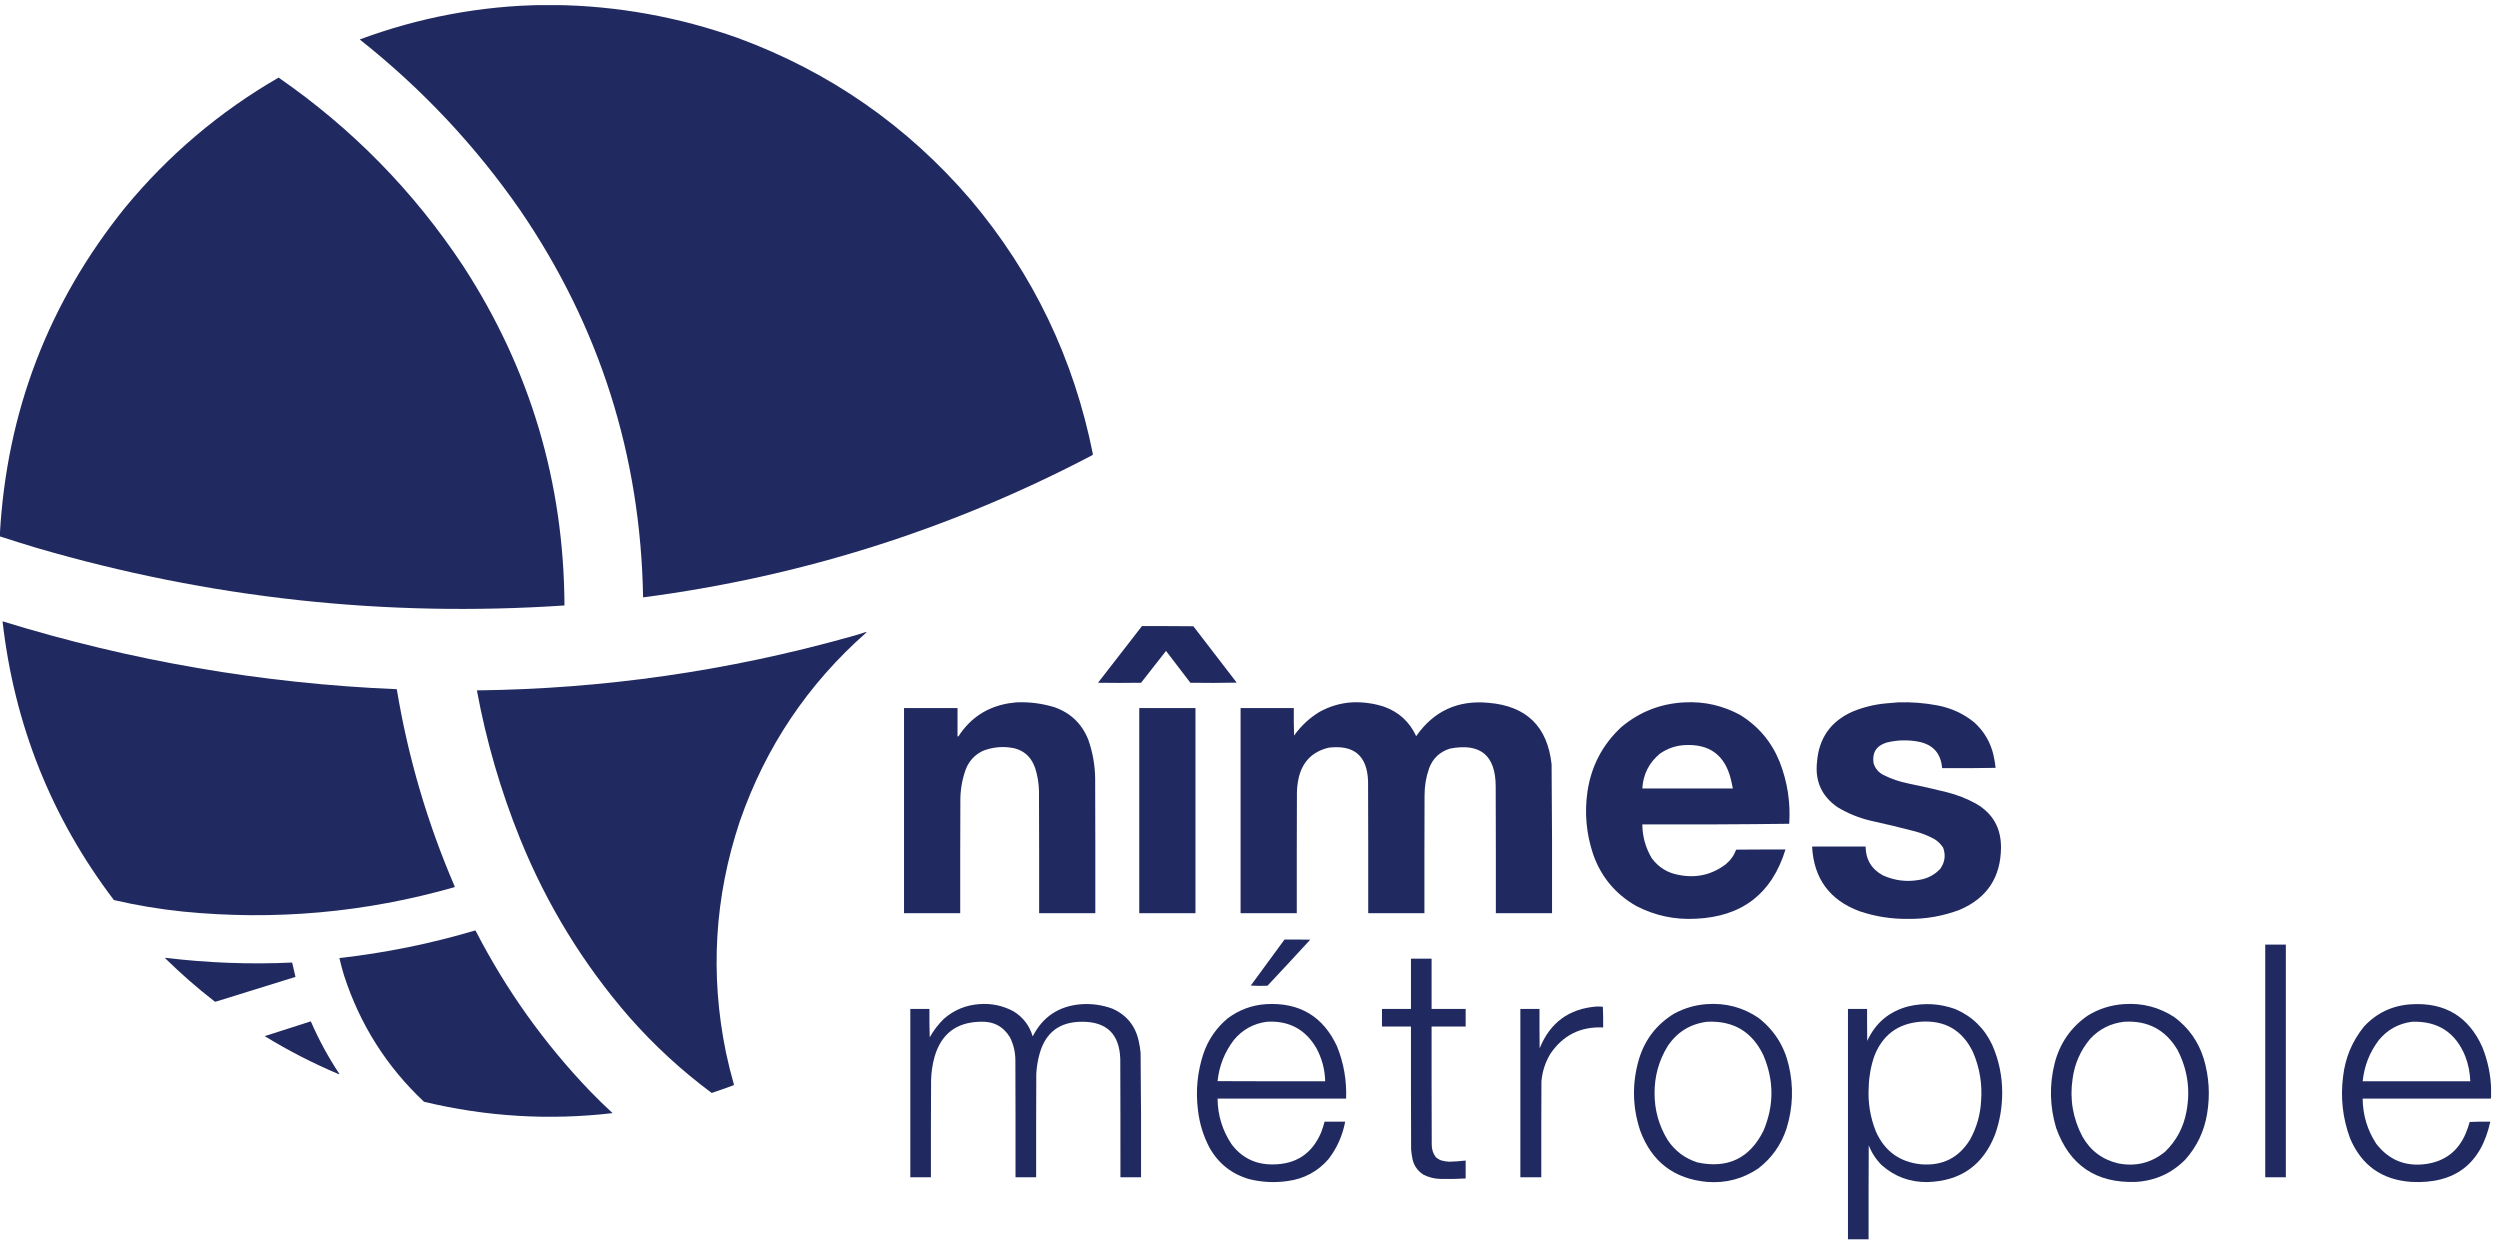 <?xml version="1.0" encoding="UTF-8"?>
<svg xmlns="http://www.w3.org/2000/svg" width="162" height="81" viewBox="0 0 162 81" fill="none">
  <g clip-path="url(#clip0_6812_153502)">
    <g opacity="0.988">
      <path fill-rule="evenodd" clip-rule="evenodd" d="M0.165 40.261C8.489 42.83 17.005 44.296 25.712 44.66C26.443 49.072 27.692 53.329 29.46 57.431C29.474 57.453 29.471 57.473 29.45 57.489C23.682 59.136 17.813 59.663 11.844 59.069C10.339 58.913 8.851 58.665 7.379 58.323C3.33 52.982 0.925 46.962 0.165 40.261Z" fill="#1E275E"></path>
      <path fill-rule="evenodd" clip-rule="evenodd" d="M-0.01 34.757C-0.01 34.718 -0.01 34.679 -0.01 34.641C0.431 26.677 3.14 19.61 8.115 13.439C10.933 10.03 14.245 7.227 18.052 5.028C22.82 8.326 26.803 12.39 30.002 17.218C34.348 23.897 36.54 31.235 36.578 39.234C24.955 40.012 13.553 38.768 2.373 35.503C1.575 35.264 0.781 35.015 -0.01 34.757Z" fill="#1E275E"></path>
      <path fill-rule="evenodd" clip-rule="evenodd" d="M30.767 60.3C30.79 60.295 30.809 60.302 30.825 60.319C32.797 64.15 35.273 67.618 38.253 70.726C38.722 71.208 39.204 71.677 39.696 72.131C35.58 72.609 31.506 72.363 27.475 71.394C25.052 69.116 23.325 66.387 22.293 63.206C22.179 62.835 22.079 62.461 21.993 62.082C24.973 61.746 27.897 61.152 30.767 60.3Z" fill="#1E275E"></path>
      <path fill-rule="evenodd" clip-rule="evenodd" d="M73.999 40.571C75.109 40.568 76.219 40.571 77.33 40.581C78.264 41.8 79.2 43.018 80.138 44.234C79.138 44.256 78.137 44.259 77.136 44.243C76.608 43.557 76.082 42.869 75.558 42.179C75.021 42.869 74.482 43.557 73.94 44.243C73.011 44.256 72.081 44.256 71.151 44.243C72.103 43.02 73.052 41.796 73.999 40.571Z" fill="#1E275E"></path>
      <path fill-rule="evenodd" clip-rule="evenodd" d="M65.844 45.513C66.696 45.475 67.529 45.581 68.343 45.832C69.386 46.204 70.112 46.905 70.522 47.935C70.806 48.743 70.954 49.577 70.967 50.435C70.977 53.349 70.98 56.262 70.977 59.175C69.763 59.175 68.549 59.175 67.336 59.175C67.339 56.533 67.336 53.891 67.326 51.249C67.314 50.739 67.23 50.242 67.074 49.757C66.786 48.952 66.214 48.509 65.36 48.429C64.778 48.37 64.217 48.447 63.675 48.662C63.156 48.917 62.791 49.314 62.581 49.854C62.358 50.473 62.242 51.113 62.232 51.772C62.222 54.24 62.219 56.708 62.222 59.175C61.008 59.175 59.795 59.175 58.581 59.175C58.581 54.744 58.581 50.312 58.581 45.881C59.737 45.881 60.892 45.881 62.048 45.881C62.048 46.495 62.048 47.108 62.048 47.722C62.074 47.725 62.096 47.719 62.116 47.703C62.872 46.534 63.941 45.826 65.321 45.581C65.498 45.556 65.673 45.533 65.844 45.513Z" fill="#1E275E"></path>
      <path fill-rule="evenodd" clip-rule="evenodd" d="M87.595 45.513C88.31 45.48 89.007 45.574 89.687 45.794C90.647 46.14 91.341 46.776 91.769 47.703C92.903 46.077 94.462 45.357 96.447 45.542C98.909 45.744 100.275 47.072 100.543 49.524C100.572 52.741 100.582 55.958 100.573 59.175C99.359 59.175 98.145 59.175 96.931 59.175C96.934 56.43 96.931 53.684 96.921 50.939C96.91 48.944 95.926 48.134 93.968 48.507C93.3 48.71 92.845 49.14 92.602 49.796C92.406 50.36 92.31 50.941 92.312 51.54C92.302 54.085 92.299 56.63 92.302 59.175C91.088 59.175 89.875 59.175 88.661 59.175C88.664 56.327 88.661 53.478 88.651 50.629C88.595 48.978 87.746 48.251 86.104 48.449C85.056 48.696 84.407 49.345 84.157 50.396C84.085 50.715 84.046 51.038 84.041 51.365C84.032 53.969 84.028 56.572 84.032 59.175C82.818 59.175 81.604 59.175 80.39 59.175C80.39 54.744 80.39 50.312 80.39 45.881C81.539 45.881 82.689 45.881 83.838 45.881C83.832 46.475 83.838 47.07 83.857 47.664C84.297 47.046 84.839 46.539 85.484 46.142C86.142 45.773 86.846 45.563 87.595 45.513Z" fill="#1E275E"></path>
      <path fill-rule="evenodd" clip-rule="evenodd" d="M109.153 45.513C110.44 45.445 111.647 45.72 112.775 46.336C113.952 47.069 114.801 48.08 115.322 49.369C115.826 50.659 116.033 51.996 115.942 53.381C112.773 53.42 109.599 53.432 106.422 53.42C106.43 54.206 106.633 54.936 107.032 55.609C107.482 56.22 108.086 56.585 108.843 56.705C109.944 56.91 110.938 56.678 111.826 56.007C112.138 55.75 112.364 55.434 112.504 55.057C113.569 55.047 114.634 55.044 115.7 55.047C114.82 57.907 112.883 59.402 109.889 59.534C108.52 59.61 107.229 59.332 106.015 58.701C104.677 57.933 103.75 56.819 103.236 55.358C102.791 54.031 102.668 52.674 102.868 51.288C103.116 49.632 103.849 48.24 105.066 47.111C106.247 46.124 107.609 45.591 109.153 45.513ZM109.134 48.284C110.766 48.183 111.777 48.926 112.165 50.513C112.213 50.705 112.255 50.899 112.291 51.094C110.334 51.094 108.378 51.094 106.422 51.094C106.478 50.171 106.859 49.419 107.565 48.836C108.038 48.507 108.561 48.323 109.134 48.284Z" fill="#1E275E"></path>
      <path fill-rule="evenodd" clip-rule="evenodd" d="M123.002 45.513C123.868 45.483 124.727 45.551 125.578 45.716C126.452 45.886 127.233 46.247 127.921 46.801C128.576 47.391 128.999 48.117 129.19 48.982C129.244 49.239 129.286 49.497 129.316 49.757C128.16 49.776 127.005 49.783 125.849 49.776C125.772 48.818 125.262 48.246 124.319 48.061C123.623 47.929 122.932 47.949 122.246 48.119C121.59 48.325 121.309 48.767 121.404 49.447C121.507 49.789 121.717 50.044 122.033 50.212C122.556 50.474 123.105 50.661 123.68 50.774C124.51 50.944 125.336 51.132 126.159 51.336C126.817 51.502 127.444 51.748 128.038 52.073C129.13 52.702 129.672 53.651 129.665 54.922C129.649 56.853 128.758 58.197 126.992 58.953C125.91 59.364 124.79 59.561 123.631 59.544C122.56 59.556 121.517 59.391 120.503 59.05C118.559 58.328 117.532 56.929 117.423 54.854C118.579 54.854 119.735 54.854 120.89 54.854C120.901 55.7 121.276 56.323 122.014 56.724C122.77 57.066 123.558 57.163 124.377 57.015C124.907 56.929 125.356 56.693 125.723 56.307C126.029 55.882 126.094 55.424 125.917 54.931C125.765 54.695 125.568 54.505 125.326 54.359C124.937 54.152 124.531 53.991 124.106 53.875C123.142 53.623 122.174 53.39 121.2 53.177C120.444 52.996 119.734 52.706 119.07 52.305C118.046 51.598 117.604 50.619 117.743 49.369C117.865 47.836 118.623 46.754 120.019 46.123C120.714 45.833 121.437 45.652 122.188 45.581C122.462 45.553 122.733 45.531 123.002 45.513Z" fill="#1E275E"></path>
      <path fill-rule="evenodd" clip-rule="evenodd" d="M73.824 45.881C75.038 45.881 76.252 45.881 77.466 45.881C77.466 50.312 77.466 54.744 77.466 59.175C76.252 59.175 75.038 59.175 73.824 59.175C73.824 54.744 73.824 50.312 73.824 45.881Z" fill="#1E275E"></path>
      <path fill-rule="evenodd" clip-rule="evenodd" d="M83.237 60.881C83.793 60.878 84.348 60.881 84.903 60.891C83.987 61.891 83.064 62.886 82.133 63.875C81.772 63.891 81.41 63.888 81.049 63.865C81.779 62.87 82.508 61.875 83.237 60.881Z" fill="#1E275E"></path>
      <path fill-rule="evenodd" clip-rule="evenodd" d="M146.787 61.21C147.232 61.21 147.678 61.21 148.123 61.21C148.123 66.236 148.123 71.262 148.123 76.288C147.678 76.288 147.232 76.288 146.787 76.288C146.787 71.262 146.787 66.236 146.787 61.21Z" fill="#1E275E"></path>
      <path fill-rule="evenodd" clip-rule="evenodd" d="M91.43 62.121C91.876 62.121 92.321 62.121 92.767 62.121C92.767 63.206 92.767 64.292 92.767 65.377C93.503 65.377 94.239 65.377 94.975 65.377C94.975 65.758 94.975 66.139 94.975 66.52C94.239 66.52 93.503 66.52 92.767 66.52C92.764 69.072 92.767 71.624 92.777 74.175C92.775 74.469 92.859 74.734 93.028 74.97C93.133 75.068 93.252 75.142 93.387 75.193C93.561 75.243 93.738 75.272 93.919 75.28C94.273 75.269 94.624 75.243 94.975 75.203C94.975 75.59 94.975 75.978 94.975 76.365C94.427 76.398 93.878 76.408 93.329 76.394C92.947 76.383 92.585 76.292 92.244 76.123C91.813 75.846 91.564 75.448 91.498 74.931C91.468 74.771 91.449 74.609 91.44 74.447C91.43 71.805 91.427 69.162 91.43 66.52C90.804 66.52 90.178 66.52 89.552 66.52C89.552 66.139 89.552 65.758 89.552 65.377C90.178 65.377 90.804 65.377 91.43 65.377C91.43 64.292 91.43 63.206 91.43 62.121Z" fill="#1E275E"></path>
      <path fill-rule="evenodd" clip-rule="evenodd" d="M63.462 65.067C64.253 65.006 64.996 65.164 65.689 65.542C66.303 65.924 66.713 66.463 66.919 67.16C67.561 65.899 68.59 65.205 70.008 65.077C70.728 65.021 71.425 65.118 72.1 65.367C73.022 65.786 73.587 66.493 73.795 67.489C73.851 67.732 73.889 67.978 73.911 68.226C73.94 70.913 73.95 73.6 73.94 76.288C73.495 76.288 73.049 76.288 72.604 76.288C72.607 73.736 72.604 71.184 72.594 68.633C72.544 67 71.705 66.192 70.076 66.21C68.653 66.22 67.749 66.911 67.365 68.284C67.247 68.709 67.176 69.142 67.152 69.582C67.142 71.817 67.139 74.053 67.142 76.288C66.697 76.288 66.251 76.288 65.805 76.288C65.809 73.762 65.805 71.236 65.796 68.71C65.795 68.185 65.679 67.688 65.447 67.218C65.007 66.502 64.361 66.166 63.51 66.21C61.981 66.242 60.999 66.992 60.566 68.458C60.424 68.965 60.346 69.482 60.334 70.009C60.324 72.102 60.321 74.195 60.324 76.288C59.879 76.288 59.433 76.288 58.988 76.288C58.988 72.651 58.988 69.014 58.988 65.377C59.401 65.377 59.814 65.377 60.227 65.377C60.221 65.991 60.227 66.605 60.247 67.218C60.491 66.778 60.795 66.381 61.157 66.026C61.816 65.448 62.584 65.128 63.462 65.067Z" fill="#1E275E"></path>
      <path fill-rule="evenodd" clip-rule="evenodd" d="M82.056 65.067C84.208 64.949 85.735 65.86 86.637 67.799C87.076 68.886 87.273 70.017 87.227 71.191C84.451 71.191 81.675 71.191 78.899 71.191C78.909 72.265 79.21 73.247 79.799 74.137C80.464 75.025 81.355 75.464 82.472 75.454C83.978 75.452 85.024 74.761 85.61 73.381C85.698 73.152 85.772 72.92 85.833 72.683C86.278 72.683 86.724 72.683 87.169 72.683C86.998 73.588 86.633 74.402 86.075 75.125C85.378 75.917 84.504 76.386 83.451 76.53C82.616 76.651 81.79 76.612 80.971 76.414C79.816 76.084 78.948 75.396 78.366 74.35C77.971 73.595 77.726 72.794 77.63 71.947C77.471 70.699 77.587 69.478 77.979 68.284C78.292 67.369 78.818 66.603 79.557 65.987C80.299 65.433 81.132 65.127 82.056 65.067ZM82.095 66.21C83.517 66.126 84.586 66.694 85.3 67.916C85.663 68.587 85.854 69.304 85.872 70.067C83.547 70.07 81.223 70.067 78.899 70.057C79.002 69.066 79.354 68.178 79.954 67.392C80.512 66.718 81.226 66.324 82.095 66.21Z" fill="#1E275E"></path>
      <path fill-rule="evenodd" clip-rule="evenodd" d="M110.606 65.067C111.821 64.98 112.931 65.274 113.937 65.949C114.949 66.73 115.604 67.748 115.903 69.001C116.234 70.39 116.189 71.766 115.767 73.129C115.421 74.181 114.811 75.044 113.937 75.716C112.938 76.391 111.834 76.682 110.625 76.588C108.47 76.391 107.021 75.276 106.277 73.245C105.778 71.722 105.752 70.191 106.199 68.652C106.586 67.363 107.351 66.372 108.494 65.677C109.157 65.322 109.86 65.118 110.606 65.067ZM110.625 66.21C112.332 66.129 113.549 66.859 114.276 68.4C114.96 70.022 114.96 71.643 114.276 73.265C113.39 75.053 111.967 75.741 110.005 75.329C109.184 75.069 108.535 74.581 108.059 73.865C107.493 72.936 107.212 71.925 107.216 70.832C107.212 69.74 107.493 68.729 108.059 67.799C108.67 66.878 109.526 66.348 110.625 66.21Z" fill="#1E275E"></path>
      <path fill-rule="evenodd" clip-rule="evenodd" d="M121.084 80.319C120.639 80.319 120.193 80.319 119.748 80.319C119.748 75.338 119.748 70.358 119.748 65.377C120.161 65.377 120.574 65.377 120.987 65.377C120.984 66.068 120.987 66.759 120.997 67.451C121.53 66.285 122.417 65.539 123.66 65.212C124.691 64.971 125.705 65.029 126.701 65.387C127.79 65.856 128.587 66.628 129.093 67.703C129.531 68.699 129.747 69.742 129.742 70.832C129.742 71.747 129.59 72.635 129.287 73.497C128.512 75.505 127.046 76.539 124.89 76.598C123.761 76.611 122.776 76.246 121.936 75.503C121.566 75.133 121.285 74.704 121.094 74.214C121.084 76.249 121.081 78.284 121.084 80.319ZM124.416 66.21C126.018 66.087 127.164 66.745 127.854 68.187C128.283 69.19 128.457 70.236 128.376 71.327C128.33 72.222 128.091 73.062 127.66 73.846C126.931 75.029 125.869 75.562 124.474 75.445C123.092 75.298 122.121 74.591 121.559 73.323C121.186 72.39 121.031 71.421 121.094 70.416C121.114 69.731 121.237 69.066 121.462 68.42C121.99 67.074 122.975 66.337 124.416 66.21Z" fill="#1E275E"></path>
      <path fill-rule="evenodd" clip-rule="evenodd" d="M137.625 65.067C138.814 64.982 139.905 65.263 140.898 65.91C141.826 66.6 142.462 67.501 142.806 68.613C143.151 69.785 143.222 70.974 143.019 72.179C142.832 73.309 142.361 74.297 141.605 75.144C140.725 76.032 139.657 76.513 138.4 76.588C135.823 76.677 134.102 75.511 133.238 73.09C132.824 71.704 132.791 70.309 133.141 68.904C133.475 67.605 134.189 66.574 135.281 65.813C136.002 65.371 136.783 65.123 137.625 65.067ZM137.644 66.21C139.173 66.117 140.326 66.725 141.102 68.032C141.754 69.294 141.948 70.625 141.683 72.024C141.497 73.045 141.036 73.914 140.298 74.631C139.407 75.359 138.394 75.611 137.257 75.387C136.233 75.144 135.461 74.566 134.943 73.652C134.322 72.477 134.109 71.231 134.303 69.912C134.434 68.931 134.815 68.065 135.446 67.315C136.043 66.676 136.775 66.308 137.644 66.21Z" fill="#1E275E"></path>
      <path fill-rule="evenodd" clip-rule="evenodd" d="M161.429 70.668C161.429 70.803 161.429 70.939 161.429 71.075C161.411 71.109 161.404 71.147 161.41 71.191C158.64 71.191 155.871 71.191 153.101 71.191C153.11 72.255 153.404 73.231 153.982 74.117C154.804 75.178 155.886 75.614 157.226 75.425C158.442 75.243 159.291 74.587 159.773 73.458C159.878 73.213 159.965 72.961 160.035 72.703C160.48 72.683 160.926 72.677 161.371 72.683C160.774 75.428 159.069 76.73 156.258 76.588C154.344 76.457 153.018 75.51 152.278 73.749C151.805 72.456 151.656 71.125 151.832 69.757C151.972 68.541 152.424 67.463 153.188 66.52C154.015 65.63 155.038 65.149 156.258 65.077C158.439 64.948 159.972 65.875 160.858 67.858C161.219 68.762 161.41 69.698 161.429 70.668ZM156.297 66.21C157.976 66.154 159.128 66.903 159.754 68.458C159.951 68.976 160.058 69.513 160.074 70.067C157.749 70.067 155.425 70.067 153.101 70.067C153.202 69.082 153.547 68.197 154.137 67.412C154.698 66.726 155.418 66.325 156.297 66.21Z" fill="#1E275E"></path>
      <path fill-rule="evenodd" clip-rule="evenodd" d="M103.459 65.222C103.595 65.216 103.731 65.223 103.865 65.241C103.885 65.687 103.891 66.133 103.885 66.579C102.419 66.512 101.28 67.081 100.466 68.284C100.135 68.833 99.942 69.427 99.885 70.067C99.875 72.141 99.872 74.214 99.875 76.288C99.423 76.288 98.971 76.288 98.519 76.288C98.519 72.651 98.519 69.014 98.519 65.377C98.933 65.377 99.346 65.377 99.759 65.377C99.756 66.23 99.759 67.082 99.769 67.935C100.439 66.266 101.669 65.362 103.459 65.222Z" fill="#1E275E"></path>
      <path fill-rule="evenodd" clip-rule="evenodd" d="M56.102 40.958C56.122 40.956 56.141 40.959 56.16 40.968C52.347 44.323 49.606 48.409 47.938 53.226C46.298 58.146 46.001 63.146 47.047 68.226C47.194 68.917 47.365 69.601 47.56 70.28C47.554 70.302 47.541 70.319 47.521 70.329C47.056 70.501 46.588 70.666 46.117 70.823C44.168 69.376 42.386 67.736 40.771 65.9C37.784 62.459 35.427 58.609 33.702 54.35C32.446 51.241 31.513 48.037 30.903 44.737C39.1 44.641 47.144 43.488 55.036 41.278C55.397 41.18 55.752 41.074 56.102 40.958Z" fill="#1E275E"></path>
      <path fill-rule="evenodd" clip-rule="evenodd" d="M10.701 62.063C13.437 62.397 16.18 62.5 18.933 62.373C19.004 62.683 19.075 62.993 19.146 63.303C17.419 63.837 15.692 64.374 13.965 64.912C13.949 64.909 13.933 64.906 13.916 64.902C12.796 64.034 11.728 63.1 10.711 62.102C10.702 62.09 10.699 62.077 10.701 62.063Z" fill="#1E275E"></path>
      <path fill-rule="evenodd" clip-rule="evenodd" d="M35.242 0.319C35.461 0.319 35.681 0.319 35.9 0.319C39.986 0.378 43.957 1.091 47.812 2.46C53.759 4.653 58.792 8.151 62.91 12.954C66.949 17.747 69.586 23.241 70.822 29.437C70.806 29.471 70.78 29.497 70.745 29.515C61.606 34.306 51.915 37.371 41.672 38.71C41.517 29.528 38.86 21.163 33.702 13.613C30.791 9.422 27.328 5.737 23.31 2.557C27.161 1.128 31.138 0.382 35.242 0.319Z" fill="#1E275E"></path>
      <path fill-rule="evenodd" clip-rule="evenodd" d="M20.114 66.191C20.131 66.188 20.144 66.195 20.153 66.21C20.669 67.396 21.283 68.523 21.993 69.592C21.968 69.605 21.942 69.605 21.916 69.592C20.263 68.891 18.674 68.074 17.151 67.141C18.139 66.82 19.127 66.503 20.114 66.191Z" fill="#1E275E"></path>
    </g>
  </g>
  <defs>
    <clipPath id="clip0_6812_153502">
      <rect width="161.439" height="80" fill="white" transform="translate(0 0.329)"></rect>
    </clipPath>
  </defs>
</svg>
